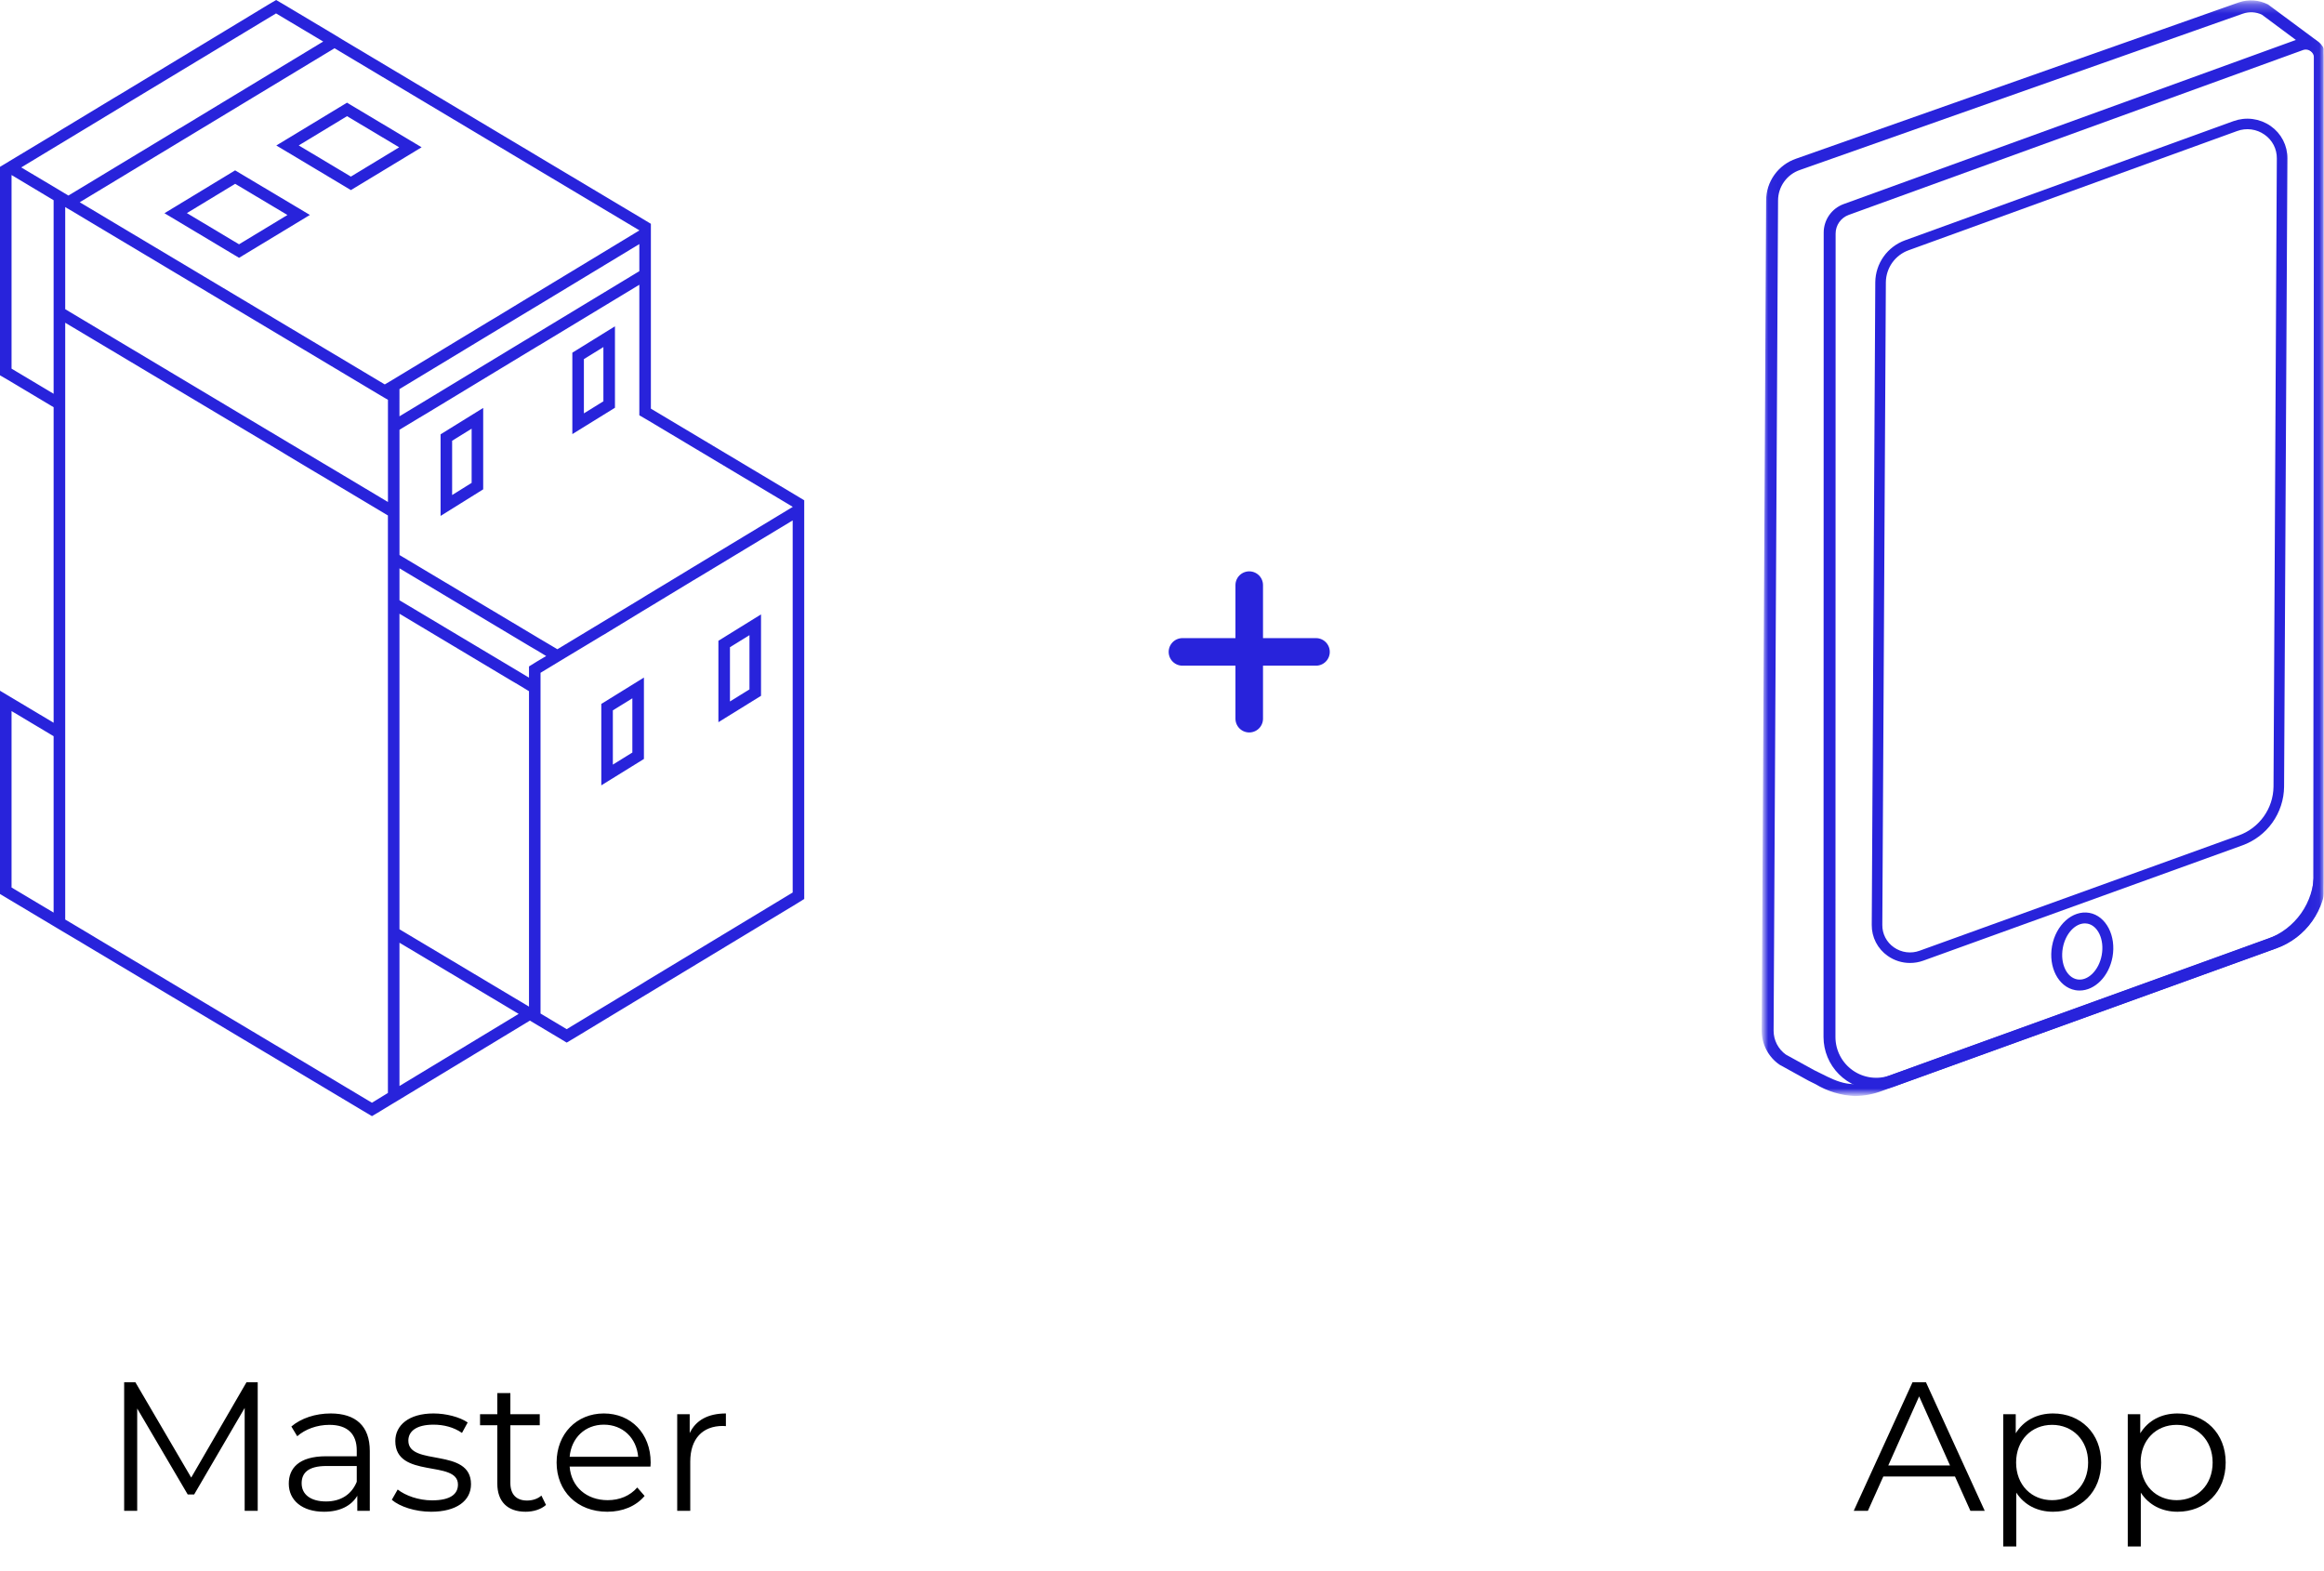 <?xml version="1.0" encoding="UTF-8"?>
<svg xmlns="http://www.w3.org/2000/svg" width="253" height="171" viewBox="0 0 253 171" fill="none">
  <g clip-path="url(#clip0_132_6)">
    <path d="M26.836 150.477H28.056V164.477H26.636V153.277L21.136 162.697H20.436L14.936 153.337V164.477H13.516V150.477H14.736L20.816 160.857L26.836 150.477ZM35.998 153.877C38.718 153.877 40.258 155.237 40.258 157.957V164.477H38.898V162.837C38.258 163.917 37.018 164.577 35.278 164.577C32.898 164.577 31.438 163.337 31.438 161.517C31.438 159.897 32.478 158.537 35.498 158.537H38.838V157.897C38.838 156.097 37.818 155.117 35.858 155.117C34.498 155.117 33.218 155.597 32.358 156.357L31.718 155.297C32.778 154.397 34.338 153.877 35.998 153.877ZM35.498 163.457C37.098 163.457 38.278 162.697 38.838 161.317V159.597H35.538C33.498 159.597 32.838 160.397 32.838 161.477C32.838 162.697 33.818 163.457 35.498 163.457ZM46.934 164.577C45.194 164.577 43.514 164.017 42.654 163.277L43.294 162.157C44.135 162.817 45.554 163.337 47.035 163.337C49.035 163.337 49.855 162.657 49.855 161.617C49.855 158.877 43.035 161.037 43.035 156.877C43.035 155.157 44.514 153.877 47.194 153.877C48.554 153.877 50.035 154.257 50.914 154.857L50.294 155.997C49.374 155.357 48.275 155.097 47.194 155.097C45.294 155.097 44.455 155.837 44.455 156.837C44.455 159.677 51.275 157.537 51.275 161.577C51.275 163.397 49.675 164.577 46.934 164.577ZM58.94 162.817L59.44 163.837C58.88 164.337 58.04 164.577 57.22 164.577C55.24 164.577 54.14 163.457 54.14 161.517V155.157H52.26V153.957H54.14V151.657H55.56V153.957H58.76V155.157H55.56V161.437C55.56 162.677 56.2 163.357 57.38 163.357C57.96 163.357 58.54 163.177 58.94 162.817ZM70.834 159.217C70.834 159.337 70.814 159.497 70.814 159.657H62.014C62.174 161.857 63.854 163.317 66.154 163.317C67.434 163.317 68.574 162.857 69.374 161.937L70.174 162.857C69.234 163.977 67.774 164.577 66.114 164.577C62.834 164.577 60.594 162.337 60.594 159.217C60.594 156.097 62.774 153.877 65.734 153.877C68.694 153.877 70.834 156.057 70.834 159.217ZM65.734 155.097C63.694 155.097 62.194 156.537 62.014 158.597H69.474C69.294 156.537 67.794 155.097 65.734 155.097ZM75.084 156.017C75.744 154.617 77.084 153.877 79.024 153.877V155.257C78.904 155.257 78.784 155.237 78.684 155.237C76.484 155.237 75.144 156.637 75.144 159.117V164.477H73.724V153.957H75.084V156.017Z" fill="black"></path>
    <path d="M214.506 164.477L212.826 160.737H205.026L203.346 164.477H201.806L208.206 150.477H209.666L216.066 164.477H214.506ZM205.566 159.537H212.286L208.926 152.017L205.566 159.537ZM223.502 153.877C226.502 153.877 228.742 156.037 228.742 159.217C228.742 162.417 226.502 164.577 223.502 164.577C221.822 164.577 220.382 163.857 219.502 162.497V168.357H218.082V153.957H219.442V156.037C220.302 154.637 221.762 153.877 223.502 153.877ZM223.402 163.317C225.622 163.317 227.322 161.677 227.322 159.217C227.322 156.777 225.622 155.117 223.402 155.117C221.162 155.117 219.482 156.777 219.482 159.217C219.482 161.677 221.162 163.317 223.402 163.317ZM237.057 153.877C240.057 153.877 242.297 156.037 242.297 159.217C242.297 162.417 240.057 164.577 237.057 164.577C235.377 164.577 233.937 163.857 233.057 162.497V168.357H231.637V153.957H232.997V156.037C233.857 154.637 235.317 153.877 237.057 153.877ZM236.957 163.317C239.177 163.317 240.877 161.677 240.877 159.217C240.877 156.777 239.177 155.117 236.957 155.117C234.717 155.117 233.037 156.777 233.037 159.217C233.037 161.677 234.717 163.317 236.957 163.317Z" fill="black"></path>
    <path d="M128.726 70.969H143.265" stroke="#2823DB" stroke-width="3" stroke-linecap="round"></path>
    <path d="M135.996 63.7V78.239" stroke="#2823DB" stroke-width="3" stroke-linecap="round"></path>
    <path d="M43.238 102.19L56.95 110.376L43.238 118.67V102.19ZM1.008 96.759V76.971L6.087 80.004V99.79L1.008 96.759ZM57.688 109.936L43.237 101.308V66.372L55.837 73.908L56.565 74.332L57.839 75.106V110.027L57.688 109.936ZM57.295 73.89L56.567 73.45L43.238 65.49V61.428L57.838 70.162L58.596 70.602L59.946 71.421L58.596 72.221L57.838 72.692V74.208L57.295 73.89ZM58.595 110.479V73.104L60.673 71.845L61.4 71.405L64.85 69.329L65.578 68.889H65.593L69.85 66.296L70.608 65.841L75.308 62.99L76.051 62.55L86.544 56.211V97.305L70.608 106.934L69.85 107.404L61.693 112.332L58.595 110.479ZM10.3 102.306L9.573 101.866L6.85 100.246V34.695L30.682 48.919L31.425 49.374L34.367 51.133L35.11 51.573L42.479 55.973V119.128L40.493 120.342L10.3 102.306ZM58.598 69.738L57.84 69.283L43.24 60.564V46.644L45.576 45.234L46.318 44.794L57.779 37.85L57.84 37.819L58.507 37.41L58.598 37.365L69.85 30.556V45.067L70.608 45.507L86.544 55.029V55.329L75.323 62.111L74.581 62.566L70.608 64.966L69.85 65.435L64.85 68.453L64.123 68.893L60.681 70.97L58.598 69.738ZM43.238 42.217L54.095 35.651L54.823 35.211L57.84 33.39L58.598 32.935L69.85 26.128V29.661L58.598 36.47L57.84 36.925L57.779 36.971L57.036 37.411L45.573 44.355L43.237 45.765L43.238 42.217ZM35.838 51.117L35.095 50.677L32.15 48.919L31.407 48.479L6.85 33.801V22.09L7.457 22.469H7.472L41.15 42.596L41.892 43.036L42.484 43.384V55.09L35.838 51.117ZM1.008 40.276V18.608L1.099 18.668L6.087 21.655V43.309L1.008 40.276ZM8.196 22.019L19.659 15.09L20.387 14.65L36.415 4.961L57.841 17.761L58.599 18.216L69.85 24.93V25.23L58.598 32.042L57.84 32.497L54.095 34.772L53.352 35.212L43.238 41.337L42.48 41.792L41.888 42.141L8.196 22.019ZM6.846 21.219L6.088 20.764L1.827 18.228L6.088 15.65L6.846 15.195L13.291 11.295L14.034 10.84L30.05 1.169L35.672 4.52L19.659 14.21H19.644L18.916 14.65L7.45 21.579L6.846 21.219ZM30.061 0.29L29.318 0.73L13.305 10.42L12.563 10.86L6.85 14.316L6.092 14.786L1.1 17.79L1.009 17.851L0.372 18.23L0.25 18.304V40.715L1.008 41.155L6.088 44.19V79.124L1.008 76.09L0.25 75.637V97.183L1.008 97.638L6.087 100.671L6.845 101.126L8.845 102.309L9.573 102.749L39.75 120.778L40.493 121.218L41.236 120.778L42.479 120.02L43.237 119.565L57.688 110.816L57.84 110.907L58.598 111.362L60.964 112.772L61.693 113.212L62.435 112.772L69.85 108.284L70.608 107.829L86.544 98.2L87.302 97.73V54.605L86.544 54.15L70.608 44.628V24.505L69.85 24.05L58.598 17.333L57.84 16.878L37.142 4.52L36.4 4.065L30.789 0.715L30.061 0.29Z" fill="#2823DB" stroke="#2823DB" stroke-width="0.5"></path>
    <path d="M38.201 20.403L30.566 15.837L37.778 11.47L45.413 16.035L38.201 20.403ZM32.035 15.833L38.198 19.517L43.94 16.034L37.778 12.355L32.035 15.833Z" fill="#2823DB" stroke="#2823DB" stroke-width="0.5"></path>
    <path d="M26.025 27.775L18.389 23.21L25.597 18.839L33.25 23.402L26.025 27.775ZM19.859 23.202L26.022 26.887L31.777 23.404L25.6 19.719L19.859 23.202Z" fill="#2823DB" stroke="#2823DB" stroke-width="0.5"></path>
    <path d="M78.458 78.174V69.898L82.598 67.336V75.611L78.458 78.174ZM79.216 70.32V76.814L81.839 75.19V68.698L79.216 70.32Z" fill="#2823DB" stroke="#2823DB" stroke-width="0.5"></path>
    <path d="M65.71 85.049V76.773L69.85 74.211V82.486L65.71 85.049ZM66.468 77.195V83.689L69.091 82.065V75.573L66.468 77.195Z" fill="#2823DB" stroke="#2823DB" stroke-width="0.5"></path>
    <path d="M48.213 55.716V47.422L52.353 44.859V53.134L48.213 55.716ZM48.971 47.844V54.344L51.594 52.709V46.22L48.971 47.844Z" fill="#2823DB" stroke="#2823DB" stroke-width="0.5"></path>
    <path d="M62.557 46.811V38.535L66.697 35.973V44.25L62.557 46.811ZM63.315 38.957V45.451L65.938 43.828V37.334L63.315 38.957Z" fill="#2823DB" stroke="#2823DB" stroke-width="0.5"></path>
    <mask id="mask0_132_6" style="mask-type:luminance" maskUnits="userSpaceOnUse" x="192" y="0" width="61" height="120">
      <path d="M252.961 0.29H192.032V119.075H252.961V0.29Z" fill="white"></path>
    </mask>
    <g mask="url(#mask0_132_6)">
      <path d="M201.938 119.075C200.464 119.006 199.03 118.571 197.766 117.81C197.523 117.687 197.274 117.563 197.02 117.439L197 117.429L193.858 115.696C193.296 115.305 192.837 114.784 192.519 114.178C192.201 113.572 192.034 112.898 192.032 112.213L192.517 21.831C192.518 20.877 192.817 19.947 193.373 19.172C193.929 18.397 194.714 17.815 195.617 17.509L243.832 0.49C244.312 0.328 244.82 0.263 245.325 0.299C245.831 0.335 246.324 0.471 246.776 0.7L252.132 4.671C252.391 4.863 252.601 5.113 252.745 5.4C252.89 5.688 252.965 6.005 252.965 6.327V6.919L252.884 95.66C252.88 97.261 252.384 98.822 251.464 100.133C250.544 101.443 249.244 102.439 247.739 102.987L204.865 118.504C203.931 118.864 202.94 119.058 201.938 119.075ZM197.376 116.723C197.632 116.847 197.876 116.971 198.126 117.093C200.064 118.066 201.596 118.833 204.593 117.752L247.467 102.235C248.818 101.743 249.984 100.849 250.81 99.673C251.636 98.497 252.082 97.096 252.086 95.659L252.162 5.69L246.362 1.378C245.654 1.039 244.84 0.992 244.097 1.247L195.875 18.265C195.129 18.517 194.481 18.997 194.022 19.637C193.563 20.277 193.316 21.044 193.316 21.832L192.832 112.214C192.833 112.764 192.965 113.305 193.217 113.793C193.47 114.281 193.835 114.702 194.283 115.02L197.376 116.723Z" fill="#2823DB" stroke="#2823DB" stroke-width="0.5"></path>
      <path d="M204.232 118.389C202.781 118.38 201.392 117.798 200.368 116.769C199.344 115.74 198.768 114.348 198.766 112.897L198.785 25.316C198.786 24.691 198.98 24.081 199.338 23.569C199.697 23.057 200.204 22.667 200.791 22.452L250.351 4.465C250.761 4.317 251.209 4.311 251.623 4.446C252.037 4.582 252.394 4.852 252.637 5.213C252.861 5.566 252.973 5.977 252.961 6.394V95.6C252.96 97.218 252.46 98.797 251.53 100.121C250.599 101.445 249.283 102.45 247.761 103L206.113 118.056C205.51 118.276 204.874 118.388 204.232 118.389ZM199.565 112.897C199.565 113.649 199.746 114.391 200.093 115.058C200.439 115.726 200.942 116.3 201.558 116.733C202.173 117.165 202.884 117.443 203.63 117.543C204.376 117.642 205.135 117.561 205.842 117.305L246.942 102.452C248.469 101.897 249.789 100.886 250.723 99.556C251.656 98.226 252.159 96.641 252.162 95.016V6.295C252.162 6.111 252.118 5.929 252.033 5.766C251.948 5.602 251.825 5.461 251.674 5.355C251.523 5.25 251.349 5.182 251.166 5.157C250.983 5.133 250.797 5.153 250.624 5.216L201.172 23.162C200.707 23.331 200.305 23.639 200.02 24.044C199.736 24.449 199.583 24.932 199.583 25.427L199.565 112.897Z" fill="#2823DB" stroke="#2823DB" stroke-width="0.5"></path>
      <path d="M207.932 104.584C207.116 104.585 206.319 104.333 205.651 103.862C205.141 103.507 204.725 103.033 204.44 102.481C204.155 101.928 204.009 101.315 204.016 100.693L204.401 30.716C204.414 29.769 204.714 28.848 205.264 28.076C205.813 27.305 206.584 26.719 207.475 26.397L243.224 13.425C243.855 13.194 244.533 13.119 245.199 13.206C245.865 13.293 246.5 13.54 247.05 13.925C247.586 14.298 248.023 14.796 248.322 15.376C248.621 15.957 248.774 16.601 248.766 17.254L248.405 85.654C248.388 87.002 247.959 88.314 247.176 89.412C246.393 90.51 245.294 91.342 244.024 91.798L209.297 104.345C208.86 104.504 208.398 104.584 207.932 104.584ZM204.667 100.695C204.661 101.212 204.782 101.722 205.019 102.182C205.256 102.641 205.602 103.036 206.026 103.331C206.463 103.642 206.97 103.84 207.501 103.91C208.033 103.98 208.573 103.918 209.075 103.731L243.803 91.184C244.947 90.774 245.939 90.024 246.645 89.034C247.351 88.045 247.738 86.864 247.754 85.649L248.115 17.249C248.122 16.701 247.994 16.16 247.743 15.674C247.492 15.187 247.125 14.769 246.675 14.457C246.212 14.128 245.676 13.918 245.112 13.844C244.549 13.771 243.976 13.836 243.444 14.035L207.698 27.008C206.932 27.284 206.268 27.786 205.795 28.449C205.323 29.112 205.063 29.904 205.052 30.718L204.667 100.695Z" fill="#2823DB"></path>
      <path d="M204.342 100.695H204.667M204.667 100.695C204.661 101.212 204.782 101.722 205.019 102.182C205.256 102.641 205.602 103.036 206.026 103.331C206.463 103.642 206.97 103.84 207.501 103.91C208.033 103.98 208.573 103.918 209.075 103.731L243.803 91.184C244.947 90.774 245.939 90.024 246.645 89.034C247.351 88.045 247.738 86.864 247.754 85.649L248.115 17.249C248.122 16.701 247.994 16.16 247.743 15.674C247.492 15.187 247.125 14.769 246.675 14.457C246.212 14.128 245.676 13.918 245.112 13.844C244.549 13.771 243.976 13.836 243.444 14.035L207.698 27.008C206.932 27.284 206.268 27.786 205.795 28.449C205.323 29.112 205.063 29.904 205.052 30.718L204.667 100.695ZM207.932 104.584C207.116 104.585 206.319 104.333 205.651 103.862C205.141 103.507 204.725 103.033 204.44 102.481C204.155 101.928 204.009 101.315 204.016 100.693L204.401 30.716C204.414 29.769 204.714 28.848 205.264 28.076C205.813 27.305 206.584 26.719 207.475 26.397L243.224 13.425C243.855 13.194 244.533 13.119 245.199 13.206C245.865 13.293 246.5 13.54 247.05 13.925C247.586 14.298 248.023 14.796 248.322 15.376C248.621 15.957 248.774 16.601 248.766 17.254L248.405 85.654C248.388 87.002 247.959 88.314 247.176 89.412C246.393 90.51 245.294 91.342 244.024 91.798L209.297 104.345C208.86 104.504 208.398 104.584 207.932 104.584Z" stroke="#2823DB" stroke-width="0.5"></path>
      <path d="M226.394 107.586C226.25 107.586 226.106 107.573 225.964 107.547C224.284 107.24 223.243 105.216 223.641 103.031C224.039 100.846 225.741 99.331 227.407 99.625C229.073 99.919 230.128 101.956 229.73 104.14C229.366 106.14 227.922 107.585 226.394 107.585M226.969 100.276C225.769 100.276 224.623 101.491 224.32 103.154C223.99 104.964 224.783 106.628 226.086 106.866C227.389 107.104 228.72 105.824 229.049 104.016C229.378 102.208 228.587 100.542 227.283 100.304C227.18 100.285 227.075 100.275 226.969 100.275" fill="#2823DB"></path>
      <path d="M226.394 107.586C226.25 107.586 226.106 107.573 225.964 107.547C224.284 107.24 223.243 105.216 223.641 103.031C224.039 100.846 225.741 99.331 227.407 99.625C229.073 99.919 230.128 101.956 229.73 104.14C229.366 106.14 227.922 107.585 226.394 107.585M226.969 100.276C225.769 100.276 224.623 101.491 224.32 103.154C223.99 104.964 224.783 106.628 226.086 106.866C227.389 107.104 228.72 105.824 229.049 104.016C229.378 102.208 228.587 100.542 227.283 100.304C227.18 100.285 227.075 100.275 226.969 100.275" stroke="#2823DB" stroke-width="0.5"></path>
    </g>
  </g>
  <defs>
    <clipPath id="clip0_132_6">
      <rect width="252.961" height="170.477" fill="white"></rect>
    </clipPath>
  </defs>
</svg>
